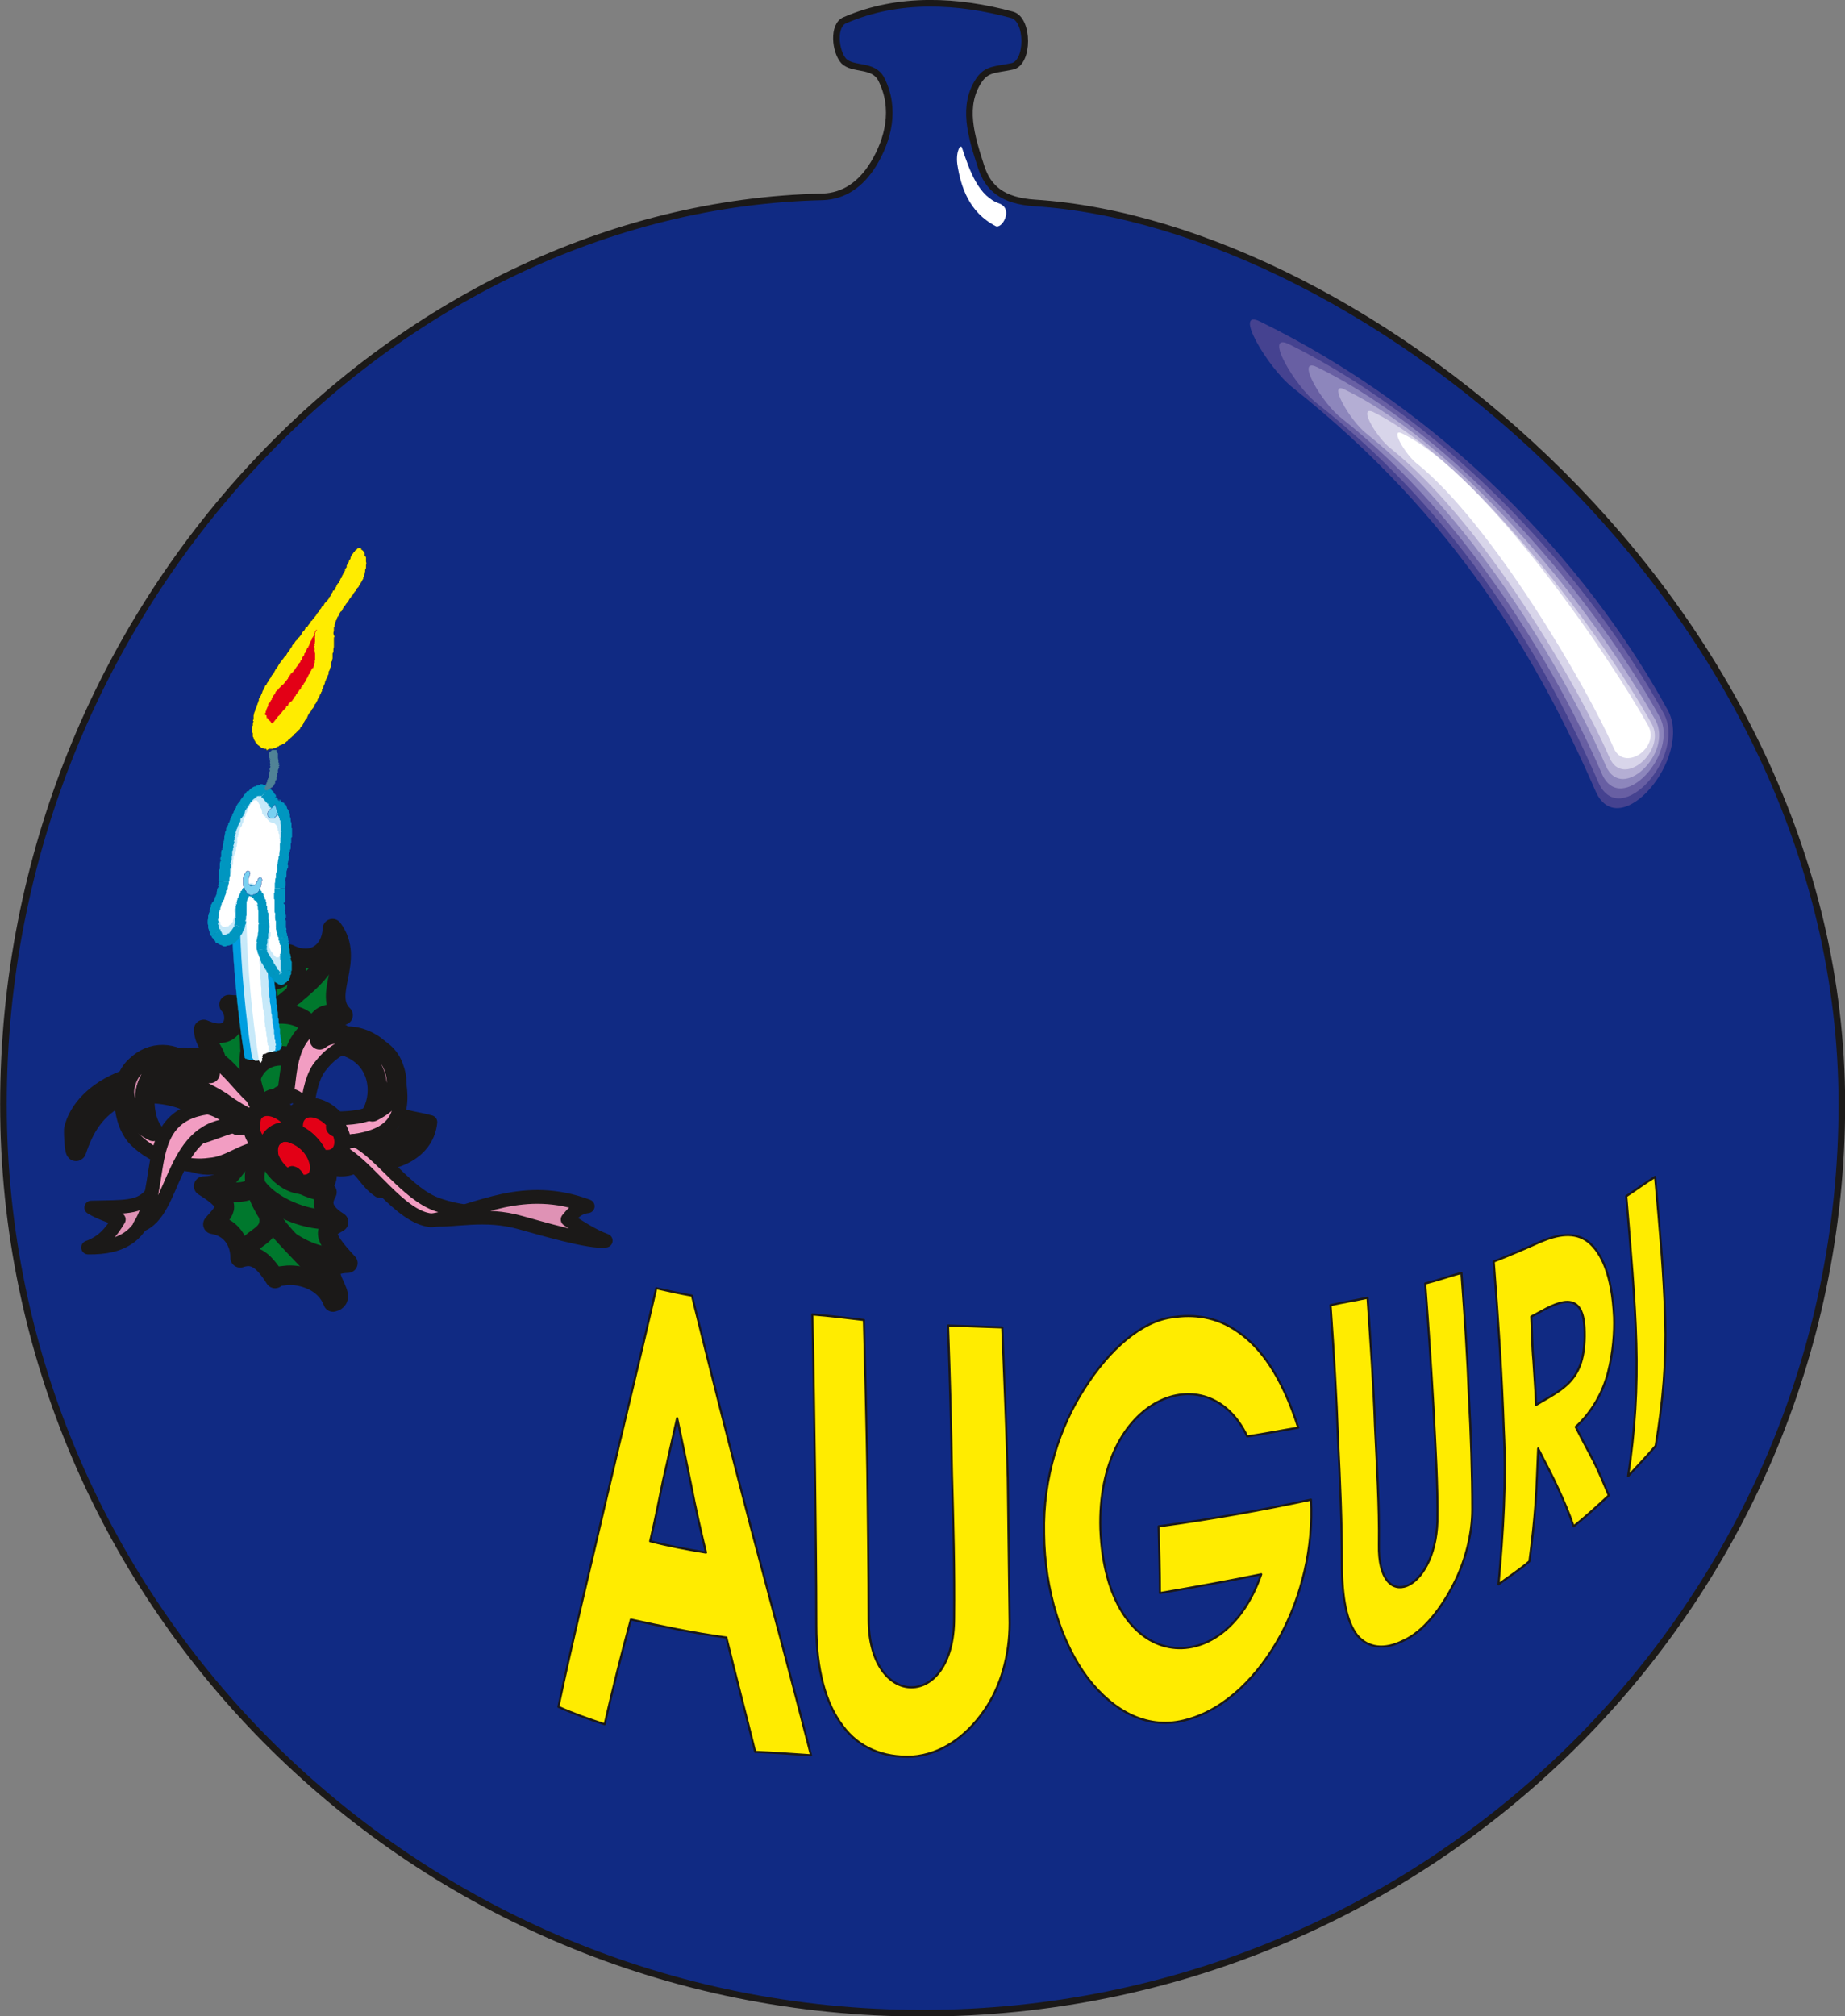 <svg xmlns="http://www.w3.org/2000/svg" version="1.2" width="69.75mm" height="288" viewBox="0 0 6975 7620" preserveAspectRatio="xMidYMid" fill-rule="evenodd" stroke-width="28.222" stroke-linejoin="round" xml:space="preserve"><rect x="0" y="0" width="6975" height="7620" fill="#808080" stroke="none"/><defs class="ClipPathGroup"><clipPath id="a" clipPathUnits="userSpaceOnUse"><path d="M0 0h6975v7620H0z"/></clipPath></defs><g class="SlideGroup"><g class="Slide" clip-path="url(#a)"><g class="Page"><g class="com.sun.star.drawing.ClosedBezierShape"><path class="BoundingBox" fill="none" d="M0-1h6977v7624H0z"/><path fill="#102A83" d="M3912 767c-122-8-177-56-203-137-38-117-73-231-7-328 30-43 63-38 124-51 64-12 64-178 0-195-203-55-428-68-631 20-48 18-38 119-5 155 36 35 112 10 142 69 56 111 26 228-30 320-48 78-112 121-191 124C1491 780 13 2282 13 4174c0 1896 1557 3435 3474 3435 1916 0 3476-1539 3476-3435 0-1892-1811-3328-3051-3407Z"/><path fill="none" stroke="#1B1918" stroke-width="25" stroke-linejoin="miter" d="M3912 767c-122-8-177-56-203-137-38-117-73-231-7-328 30-43 63-38 124-51 64-12 64-178 0-195-203-55-428-68-631 20-48 18-38 119-5 155 36 35 112 10 142 69 56 111 26 228-30 320-48 78-112 121-191 124C1491 780 13 2282 13 4174c0 1896 1557 3435 3474 3435 1916 0 3476-1539 3476-3435 0-1892-1811-3328-3051-3407Z"/></g><g class="com.sun.star.drawing.ClosedBezierShape"><path class="BoundingBox" fill="none" d="M2107 4444h4195v2201H2107z"/><path fill="#FFEC00" d="M2481 4869c44 10 89 20 135 28 76 308 150 598 226 888 76 284 152 567 224 849-72-5-143-10-211-13-36-145-74-289-109-432-125-17-247-43-361-68-36 132-69 264-99 396-61-20-120-41-175-66 55-259 119-519 180-781 61-261 127-528 190-801Zm0 0Zm79 491c-18 77-35 158-53 234-15 74-31 155-49 231 69 18 140 31 211 43-20-83-40-170-56-254-17-83-35-170-53-254Zm0 0Zm526 784c0-192-3-390-5-583-3-190-5-386-10-593 63 5 129 13 195 21 5 199 10 387 13 572 2 185 5 376 5 560 0 340 323 345 323-5 2-179-3-364-8-545-3-180-8-366-15-561 71 2 137 5 205 7 8 199 16 387 21 569 2 181 5 369 7 548 0 121-33 243-99 335-66 94-160 162-269 170-109 5-203-33-264-117-64-84-99-211-99-378Zm0 0Zm1352-1166c69-10 158-5 244 57 81 56 163 163 226 361-61 10-127 23-193 33-147-312-570-152-555 350 21 550 466 583 608 171-122 25-249 48-383 71 0-84-3-165-5-252 208-28 399-63 576-101 10 180-35 363-114 511-84 155-208 280-353 320-147 43-279-30-377-157-99-132-163-331-165-545-5-216 61-406 152-548 94-148 217-258 339-271Zm0 0Zm635 931c0-152-7-315-15-475-5-152-15-317-28-501 48-11 94-18 140-28 12 179 23 333 28 481 7 150 17 307 15 452-5 265 213 180 221-89 2-140-8-290-15-434-8-140-18-290-31-464 48-12 92-28 137-40 13 175 23 323 28 463 8 145 13 295 13 432 0 89-25 193-71 282-48 94-115 179-188 212-74 38-135 28-175-18-41-51-59-143-59-273Zm0 0Zm749-1215c66-28 130-41 183 0 49 41 89 122 97 284 2 55-3 131-23 210-20 76-61 149-122 205 23 46 48 92 69 132 20 41 38 84 56 127-44 41-89 82-133 117-17-50-38-99-58-142-23-51-51-102-76-152-3 68-5 139-10 208s-13 142-23 218c-36 31-79 59-117 87 18-198 30-391 20-584-7-204-20-402-38-636 59-23 120-49 175-74Zm0 0Zm-33 282c3 57 3 113 8 166 3 53 8 109 10 168 107-64 193-94 183-295-10-164-135-72-201-39Zm0 0Zm359-455c38-25 73-51 109-73 18 200 33 363 38 535 5 161-8 316-36 482-33 38-68 76-104 114 26-170 36-335 31-501-5-178-21-349-38-557Z"/><path fill="none" stroke="#1B1918" stroke-width="8" d="M2481 4869c44 10 89 20 135 28 76 308 150 598 226 888 76 284 152 567 224 849-72-5-143-10-211-13-36-145-74-289-109-432-125-17-247-43-361-68-36 132-69 264-99 396-61-20-120-41-175-66 55-259 119-519 180-781 61-261 127-528 190-801Z"/><path fill="none" stroke="#1B1918" stroke-width="8" d="M2560 5360c-18 77-35 158-53 234-15 74-31 155-49 231 69 18 140 31 211 43-20-83-40-170-56-254-17-83-35-170-53-254Zm526 784c0-192-3-390-5-583-3-190-5-386-10-593 63 5 129 13 195 21 5 199 10 387 13 572 2 185 5 376 5 560 0 340 323 345 323-5 2-179-3-364-8-545-3-180-8-366-15-561 71 2 137 5 205 7 8 199 16 387 21 569 2 181 5 369 7 548 0 121-33 243-99 335-66 94-160 162-269 170-109 5-203-33-264-117-64-84-99-211-99-378Zm1352-1166c69-10 158-5 244 57 81 56 163 163 226 361-61 10-127 23-193 33-147-312-570-152-555 350 21 550 466 583 608 171-122 25-249 48-383 71 0-84-3-165-5-252 208-28 399-63 576-101 10 180-35 363-114 511-84 155-208 280-353 320-147 43-279-30-377-157-99-132-163-331-165-545-5-216 61-406 152-548 94-148 217-258 339-271Zm635 931c0-152-7-315-15-475-5-152-15-317-28-501 48-11 94-18 140-28 12 179 23 333 28 481 7 150 17 307 15 452-5 265 213 180 221-89 2-140-8-290-15-434-8-140-18-290-31-464 48-12 92-28 137-40 13 175 23 323 28 463 8 145 13 295 13 432 0 89-25 193-71 282-48 94-115 179-188 212-74 38-135 28-175-18-41-51-59-143-59-273Zm749-1215c66-28 130-41 183 0 49 41 89 122 97 284 2 55-3 131-23 210-20 76-61 149-122 205 23 46 48 92 69 132 20 41 38 84 56 127-44 41-89 82-133 117-17-50-38-99-58-142-23-51-51-102-76-152-3 68-5 139-10 208s-13 142-23 218c-36 31-79 59-117 87 18-198 30-391 20-584-7-204-20-402-38-636 59-23 120-49 175-74Z"/><path fill="none" stroke="#1B1918" stroke-width="8" d="M5789 4976c3 57 3 113 8 166 3 53 8 109 10 168 107-64 193-94 183-295-10-164-135-72-201-39Zm359-455c38-25 73-51 109-73 18 200 33 363 38 535 5 161-8 316-36 482-33 38-68 76-104 114 26-170 36-335 31-501-5-178-21-349-38-557Z"/></g><g class="com.sun.star.drawing.ClosedBezierShape"><path class="BoundingBox" fill="none" d="M4613 1122h1728v1970H4613z"/><path fill="#102A83" d="M4658 1130c767 376 1314 911 1659 1539 109 198-206 579-302 350-236-549-531-1065-1223-1614-104-82-253-332-134-275Z"/></g><g class="com.sun.star.drawing.ClosedBezierShape"><path class="BoundingBox" fill="none" d="M4725 1208h1601v1848H4725z"/><path fill="#454290" d="M4765 1216c691 338 1228 900 1540 1468 97 177-185 513-274 304-216-493-525-1032-1144-1523-94-74-230-304-122-249Z"/></g><g class="com.sun.star.drawing.ClosedBezierShape"><path class="BoundingBox" fill="none" d="M4835 1294h1474v1725H4835z"/><path fill="#685FA3" d="M4871 1300c618 305 1142 893 1419 1397 86 160-165 444-247 261-190-440-509-996-1065-1434-84-66-202-269-107-224Z"/></g><g class="com.sun.star.drawing.ClosedBezierShape"><path class="BoundingBox" fill="none" d="M4947 1381h1344v1600H4947z"/><path fill="#8D86BC" d="M4978 1387c541 265 1052 880 1296 1322 76 140-147 379-218 216-166-383-497-958-984-1344-74-56-177-233-94-194Z"/></g><g class="com.sun.star.drawing.ClosedBezierShape"><path class="BoundingBox" fill="none" d="M5059 1467h1215v1479H5059z"/><path fill="#B4AED4" d="M5085 1473c465 227 963 870 1174 1250 66 122-127 312-188 172-144-331-486-923-905-1256-63-49-151-203-81-166Z"/></g><g class="com.sun.star.drawing.ClosedBezierShape"><path class="BoundingBox" fill="none" d="M5168 1553h1090v1356H5168z"/><path fill="#D8D5EA" d="M5191 1557c390 194 878 863 1054 1180 55 102-110 244-160 127-121-277-476-887-825-1167-54-40-129-166-69-140Z"/></g><g class="com.sun.star.drawing.ClosedBezierShape"><path class="BoundingBox" fill="none" d="M5283 1635h959v1232h-959z"/><path fill="#FFF" d="M5300 1638c314 152 790 849 932 1107 43 81-92 175-132 81-97-224-461-849-746-1076-41-33-101-134-54-112Z"/></g><g class="com.sun.star.drawing.ClosedBezierShape"><path class="BoundingBox" fill="none" d="M3617 554h189v303h-189z"/><path fill="#FFF" d="M3637 559c30 90 63 184 143 211 51 22 8 95-15 85-103-53-133-151-146-235-6-49 13-78 18-61Z"/></g><g class="com.sun.star.drawing.ClosedBezierShape"><path class="BoundingBox" fill="none" d="M1041 3665h101v83h-101z"/><path fill="#0097C0" d="M1041 3705c2 4 2 4 2 6 3 0 3 3 5 3 0 2 0 5 3 5 0 5 2 7 5 10 2 3 5 3 10 5h2l3 3h5v2c5 3 10 5 16 8h3c2-3 7-5 13-8 0 0 0-2 2-2-2 2-5 5-8 5 3-3 8-8 13-10v2c3-2 5-2 5-5 3-3 5-5 5-10-2 5-5 7-7 10 2-3 5-3 7-5 3-3 5-8 5-10 3 0 3-3 3-3 2-6 2-11 5-13-3 2-3 5-5 7l-3 4c3-4 5-6 8-9 0-5 3-10 3-15v-5c0 2-3 5-6 7 3-5 3-7 6-12-16 0-31-3-46-5v-5c-3 5-3 10-6 15v5c3-3 3-5 6-10 0 0 0-3 2-3-2 3-5 5-8 10 0 3-3 10-3 16 0-3 3-8 3-11 0 0-3 3-3 5 3-2 3-5 6-5 0-2 3-5 3-5-6 3-9 10-14 16 3-3 5-3 5-6 3 0 3-2 3-5-3 3-5 8-8 11 5-6 11-11 16-13-5 2-8 2-13 7h-3c3 0 5-2 8-5h-3c3 3 6 5 9 5h-6c0-2-3-5-3-5h-2 5v5c0-5-3-5-3-7 0-3-2-3-2-3 0-2-3-5-3-7-15 10-28 20-40 30Z"/></g><g class="com.sun.star.drawing.ClosedBezierShape"><path class="BoundingBox" fill="none" d="M698 4195h956v334H698z"/><path fill="#1B1918" d="M724 4402c86 33 160-15 180 10 100 25 181 63 283 89 46-5 71-36 56-89 35 15 89 8 94-5 35 18 48 61 97 94 26 2 59-3 79-13-20-20-64-66-81-86 155-23 190-108 195-161-28-8-61-13-89-20 5 83-48 88-186 91-150-3-290 2-441-3-63 33-124 62-187 93Z"/><path fill="none" stroke="#1B1918" stroke-width="52" stroke-linecap="round" d="M724 4402c86 33 160-15 180 10 100 25 181 63 283 89 46-5 71-36 56-89 35 15 89 8 94-5 35 18 48 61 97 94 26 2 59-3 79-13-20-20-64-66-81-86 155-23 190-108 195-161-28-8-61-13-89-20 5 83-48 88-186 91-150-3-290 2-441-3-63 33-124 62-187 93Z"/></g><g class="com.sun.star.drawing.ClosedBezierShape"><path class="BoundingBox" fill="none" d="M733 3473h620v1486H733z"/><path fill="#00782D" d="M986 4339c11 10 21 15 31 22 20 77 84 110 119 112 44 23 70 26 100 33-15 28-30 67 44 113-49 28-72 41 35 155-151 5 18 129-56 147-30-81-120-104-171-101-15 2-43 2-48 12-49-78-84-94-132-78 0-66-39-117-103-127 48-56 79-73-35-144 124-2 106-109 216-144Zm0 0Zm-168-328c-5-43-46-66-48-120 124 54 132-59 96-94 87 10 110-31 115-125 26 51 117 48 112-66 84 43 159-3 164-96 89 119-41 248 40 327-73-15-91 10-106 44-85 51-93 148-106 257-17-3-27 2-35 13-20 0-38 5-46 30-73-35-123-127-186-170Z"/><path fill="none" stroke="#1B1918" stroke-width="74" stroke-linecap="round" d="M986 4339c11 10 21 15 31 22 20 77 84 110 119 112 44 23 70 26 100 33-15 28-30 67 44 113-49 28-72 41 35 155-151 5 18 129-56 147-30-81-120-104-171-101-15 2-43 2-48 12-49-78-84-94-132-78 0-66-39-117-103-127 48-56 79-73-35-144 124-2 106-109 216-144Zm-168-328c-5-43-46-66-48-120 124 54 132-59 96-94 87 10 110-31 115-125 26 51 117 48 112-66 84 43 159-3 164-96 89 119-41 248 40 327-73-15-91 10-106 44-85 51-93 148-106 257-17-3-27 2-35 13-20 0-38 5-46 30-73-35-123-127-186-170Z"/></g><g class="com.sun.star.drawing.ClosedBezierShape"><path class="BoundingBox" fill="none" d="M307 4490h2011v253H307z"/><path fill="#DF92B5" d="M1642 4609c78-15 163-50 260-71 96-20 200-24 320 21-41 5-59 30-76 50 45 29 91 60 144 80-56 10-259-51-322-68-135-39-255-5-326-12Zm0 0Zm-1073-93c-43 50-99 45-224 48 33 20 66 30 104 45-28 47-58 85-116 106 129 2 215-44 236-199Z"/><path fill="none" stroke="#1B1918" stroke-width="52" stroke-linecap="round" d="M1642 4609c78-15 163-50 260-71 96-20 200-24 320 21-41 5-59 30-76 50 45 29 91 60 144 80-56 10-259-51-322-68-135-39-255-5-326-12Zm-1073-93c-43 50-99 45-224 48 33 20 66 30 104 45-28 47-58 85-116 106 129 2 215-44 236-199Z"/></g><g class="com.sun.star.drawing.ClosedBezierShape"><path class="BoundingBox" fill="none" d="M907 4144h432v371H907z"/><path fill="#E30016" d="M1079 4278c51 0 105 46 123 99 20 54-3 100-54 100-52 0-110-46-130-100-18-53 12-99 61-99Zm0 0Zm95-92c50 0 104 45 122 100 20 61-21 116-92 91-10-30-41-71-92-91-16-55 13-100 62-100Zm0 0Zm-164-5c38 0 79 27 99 58-2 10-2 31 3 47-28-13-56-8-69 5-20 10-33 38-28 71-18-13-53-36-68-84-12-54 15-97 63-97Z"/><path fill="none" stroke="#1B1918" stroke-width="74" stroke-linecap="round" d="M1079 4278c51 0 105 46 123 99 20 54-3 100-54 100-52 0-110-46-130-100-18-53 12-99 61-99Z"/><path fill="none" stroke="#1B1918" stroke-width="74" stroke-linecap="round" d="M1174 4186c50 0 104 45 122 100 20 61-21 116-92 91-10-30-41-71-92-91-16-55 13-100 62-100Z"/><path fill="none" stroke="#1B1918" stroke-width="74" stroke-linecap="round" d="M1010 4181c38 0 79 27 99 58-2 10-2 31 3 47-28-13-56-8-69 5-20 10-33 38-28 71-18-13-53-36-68-84-12-54 15-97 63-97Z"/></g><g class="com.sun.star.drawing.ClosedBezierShape"><path class="BoundingBox" fill="none" d="M1080 4234h213v239h-213z"/><path fill="#1B1918" d="M1255 4254c3-1 10 3 15 8 3 7 3 12-2 15-5 0-10-3-15-10-3-5-3-13 2-13Zm0 0Zm-156 175c3-5 10-3 18 2 8 6 15 16 13 18-5 5-13 3-21-2-7-5-11-16-10-18Z"/><path fill="none" stroke="#1B1918" stroke-width="38" stroke-linecap="round" d="M1255 4254c3-1 10 3 15 8 3 7 3 12-2 15-5 0-10-3-15-10-3-5-3-13 2-13Zm-156 175c3-5 10-3 18 2 8 6 15 16 13 18-5 5-13 3-21-2-7-5-11-16-10-18Z"/></g><g class="com.sun.star.drawing.ClosedBezierShape"><path class="BoundingBox" fill="none" d="M431 3841h1111v591H431z"/><path fill="#F29DC2" d="M1085 4138c13-95 13-222 124-270 41-7 69 15 84 38 99-10 196 64 214 170 28 151-21 225-206 240-3-41-26-71-43-89 45 0 104-2 142-20 107-54 102-105 96-151-12-51-48-84-78-99-92-41-170 25-203 68-33 36-46 102-54 164-15-23-40-51-76-51Zm0 0Zm-79 43c-105-40-168-242-316-186-76-41-167-18-213 66-30 56-27 174 28 240 86 91 216 112 287 101 74-5 124-58 193-63-15-18-41-46-41-89-94-5-162 63-269 56-114-13-211-102-206-187 10-61 38-99 84-109 117-20 267 171 394 220 13-36 38-46 59-49Z"/><path fill="none" stroke="#1B1918" stroke-width="52" stroke-linecap="round" d="M1085 4138c13-95 13-222 124-270 41-7 69 15 84 38 99-10 196 64 214 170 28 151-21 225-206 240-3-41-26-71-43-89 45 0 104-2 142-20 107-54 102-105 96-151-12-51-48-84-78-99-92-41-170 25-203 68-33 36-46 102-54 164-15-23-40-51-76-51Zm-79 43c-105-40-168-242-316-186-76-41-167-18-213 66-30 56-27 174 28 240 86 91 216 112 287 101 74-5 124-58 193-63-15-18-41-46-41-89-94-5-162 63-269 56-114-13-211-102-206-187 10-61 38-99 84-109 117-20 267 171 394 220 13-36 38-46 59-49Z"/></g><g class="com.sun.star.drawing.ClosedBezierShape"><path class="BoundingBox" fill="none" d="M433 3907h1105v407H433z"/><path fill="#CD87A7" d="M1306 3954c132 46 138 179 102 248 81-41 109-92 81-166-23-74-109-111-183-82Zm0 0Zm-666 75c-112 12-109 186-61 247-58-28-129-108-104-181 12-51 61-121 165-66Z"/><path fill="none" stroke="#1B1918" stroke-width="74" stroke-linecap="round" d="M1306 3954c132 46 138 179 102 248 81-41 109-92 81-166-23-74-109-111-183-82Zm-666 75c-112 12-109 186-61 247-58-28-129-108-104-181 12-51 61-121 165-66Z"/></g><g class="com.sun.star.drawing.ClosedBezierShape"><path class="BoundingBox" fill="none" d="M242 4044h746v346H242z"/><path fill="#DF92B5" d="M901 4254c-8-16-74-62-114-70-12 3-22 5-32 8-51-44-137-61-206-59 3-23 11-40 18-51 94-6 196 33 273 84 38 28 79 52 109 65-2 5-2 12-2 20-18-2-33 0-46 3Zm0 0Zm-443-113c-98 46-141 125-169 209-7 13-11-61-10-81 15-70 81-146 192-187-8 26-10 41-13 59Z"/><path fill="none" stroke="#1B1918" stroke-width="74" stroke-linecap="round" d="M901 4254c-8-16-74-62-114-70-12 3-22 5-32 8-51-44-137-61-206-59 3-23 11-40 18-51 94-6 196 33 273 84 38 28 79 52 109 65-2 5-2 12-2 20-18-2-33 0-46 3Zm-443-113c-98 46-141 125-169 209-7 13-11-61-10-81 15-70 81-146 192-187-8 26-10 41-13 59Z"/></g><g class="com.sun.star.drawing.ClosedBezierShape"><path class="BoundingBox" fill="none" d="M501 4160h1289v499H501z"/><path fill="#F29DC2" d="M1301 4316c15 0 35-5 45-5 94 48 193 203 308 242 43 15 73 21 109 26-36 7-102 33-135 33-117-13-231-199-337-258 5-13 10-18 10-38Zm0 0Zm-403-64c-127-3-185 77-228 168-43 89-69 187-142 212 99-153 2-411 256-446 38 5 107 50 114 66Z"/><path fill="none" stroke="#1B1918" stroke-width="52" stroke-linecap="round" d="M1301 4316c15 0 35-5 45-5 94 48 193 203 308 242 43 15 73 21 109 26-36 7-102 33-135 33-117-13-231-199-337-258 5-13 10-18 10-38Zm-403-64c-127-3-185 77-228 168-43 89-69 187-142 212 99-153 2-411 256-446 38 5 107 50 114 66Z"/></g><g fill="none" class="com.sun.star.drawing.OpenBezierShape"><path class="BoundingBox" d="M656 3532h673v1411H656z"/><path stroke="#1B1918" stroke-width="74" stroke-linecap="round" d="M1006 4357c-64 51-64 147 48 288 66 81 176 170 209 259"/><path stroke="#1B1918" stroke-width="74" stroke-linecap="round" d="M1105 4698c64 41 120 54 166 54m-46-143c-100-5-214-62-257-128-23 23-66 33-146 18m192 88c22 81-56 86-77 129m8-628c15-74 79-110 147-94m-198-179c31 18 51 66 51 146m224-80c-12-43-102-61-158-41 5-48 8-91-18-122m112-81c30 41 20 97 10 122"/><path stroke="#1B1918" stroke-width="74" stroke-linecap="round" d="M973 4161c-138-351 224-359 288-592m30 338c-30 0-58 3-83 23m-515 66c43 18 48 54 101 61"/></g><g class="com.sun.star.drawing.ClosedBezierShape"><path class="BoundingBox" fill="none" d="M875 3326h191v681H875z"/><path fill="#009EE0" d="M876 3492c7 167 22 336 49 504v2c2 0 2 0 2 3h5c0 2 3 2 3 2h5c0 3 0 3 3 3h17s3 0 3-3h5c-3 0-3 0-3-2h5c0-3 3-3 3-3s0-2 3-2c-3 0-3-3-3-3v-3h3l2-2v-3h5c0-2 0-2-2-2h2v-3h5v-2h8v-3h31s3 0 3-2h15c3 0 3 0 5-3h5c0-2 0-2 3-2 0-3 2-3 2-3s0-2 3-2v-6s0-2 2-2c0 0 0-3-2-3v-2c2 0 2 0 2-3v-2c-2-3-2-5-2-5v-11c0-2-3-7-3-10 0-5 0-10-2-12v-18c-3-5-3-10-3-18-2-5-2-10-2-18-3-7-3-12-3-20s-2-15-2-20c0-8 0-13-3-18 0-8 0-15-2-23v-23c-3-7-3-18-5-25 0-8 0-15-3-21v-25c0-8 0-19-3-26v-46c0-8-2-15-2-23v-150c0-35 2-71 2-106-51 0-100 2-151 2-3 53-5 109-5 163Z"/></g><g fill="none" class="com.sun.star.drawing.ClosedBezierShape"><path class="BoundingBox" d="M875 3326h192v682H875z"/><path stroke="#0096C0" stroke-width="1" stroke-linejoin="miter" d="M876 3492c7 167 22 336 49 504v2c2 0 2 0 2 3h5c0 2 3 2 3 2h5c0 3 0 3 3 3h17s3 0 3-3h5c-3 0-3 0-3-2h5c0-3 3-3 3-3s0-2 3-2c-3 0-3-3-3-3v-3h3l2-2v-3h5c0-2 0-2-2-2h2v-3h5v-2h8v-3h31s3 0 3-2h15c3 0 3 0 5-3h5c0-2 0-2 3-2 0-3 2-3 2-3s0-2 3-2v-6s0-2 2-2c0 0 0-3-2-3v-2c2 0 2 0 2-3v-2c-2-3-2-5-2-5v-11c0-2-3-7-3-10 0-5 0-10-2-12v-18c-3-5-3-10-3-18-2-5-2-10-2-18-3-7-3-12-3-20s-2-15-2-20c0-8 0-13-3-18 0-8 0-15-2-23v-23c-3-7-3-18-5-25 0-8 0-15-3-21v-25c0-8 0-19-3-26v-46c0-8-2-15-2-23v-150c0-35 2-71 2-106-51 0-100 2-151 2-3 53-5 109-5 163Z"/></g><g class="com.sun.star.drawing.ClosedBezierShape"><path class="BoundingBox" fill="none" d="M907 3330h137v680H907z"/><path fill="#C7E9F9" d="M907 3495c5 167 20 336 46 504 0 0 3 0 3 2l2 3 3 2c2 0 2 3 2 3h13v-3h5v-5h3c0-2 0-2 2-2l-2-3c2 0 2-3 2-3v-2h3v-5h2v-3l3-2h5l-3-3h22l2-2h13v-3h3v-2h5v-8h2v-5c-2 0-2-3-2-3v-2s2 0 2-3v-5c-2 0-2-2-2-5v-8c-3-2-3-7-3-10 0-5 0-10-2-15v-15c-3-5-3-13-3-18-3-5-3-10-3-18-2-7-2-12-2-20-3-5-3-13-3-20 0-5-2-13-2-18-3-8-3-15-3-23-2-8-2-15-2-23 0-7-3-15-3-23v-23c-2-10-2-17-2-25 0-10 0-19-3-26v-46c0-8-3-15-3-23v-152c0-36 3-71 3-104-34 0-67 0-101 2-2 53-2 107-2 163Z"/></g><g class="com.sun.star.drawing.ClosedBezierShape"><path class="BoundingBox" fill="none" d="M932 3332h86v685h-86z"/><path fill="#FFF" d="M932 3499c5 168 20 336 46 504v5l3 3v2h2v3h5v-5h3v-13h2v-3c-2 0-2-2-2-2v-3h2v-5h4-4 4v-2h8c0-3 2-3 2-3h3l2-2 3-3s-3 0-3-2h3v-16s0-2 2-2h-2c0-3 0-3-3-5v-5c0-3 0-5-2-8v-13c0-2-3-7-3-12s0-11-2-16c0-5 0-12-3-17 0-5 0-13-2-18v-21c-3-7-3-12-3-20-4-7-4-13-4-20 0-5-2-13-2-20 0-8-3-16-3-23v-23c-2-8-2-18-2-26 0-7-3-15-3-25v-21c0-8-2-18-2-26v-68c0-5-3-13-3-18v-109c3-38 3-74 5-109-17 2-34 5-46 5-3 53-5 106-5 162Z"/></g><g class="com.sun.star.drawing.ClosedBezierShape"><path class="BoundingBox" fill="none" d="M803 2987h284v716H803z"/><path fill="#C7E9F9" d="M1086 3141v3c-2 3-2 5-2 8v12c0 4 0 4-3 6v21c0 2-2 5-2 7v16c0 2-3 5-3 7 0 5-2 8-2 10v8c-3 3-3 5-3 8v7c0 5-2 8-2 10v16c-3 2-3 5-3 7 0 3 0 5-2 8v23c-3 2-3 5-3 7v10c0 3-2 6-2 8v56c0 3-3 5-3 5v13c0 2 3 5 3 5v23c0 2 0 5 2 7v49c0 2 3 5 3 7v10c0 3 2 6 2 9v10s0 3 3 3v2c0 3 0 3 2 3v23c3 0 3 2 3 2v15c0 3 2 3 2 5 3 0 3 3 3 6v7c0 3 0 5 2 8v15c0 3 0 5 3 5v48c-3 0-3 0-3 3h-2v10h-3l-2 3v2h-3s0 3-2 3c-3 0-3 2-3 2h-5c-2 0-2-2-2-2h-3l-3-3h-2v-2c-3 0-3 0-3-3 0-2-2-2-2-5 0 0-3 0-3-3l-2-2c0-3-3-3-3-3-2-2-2-2-2-5-3-2-3-2-3-5 0 0-2 0-2-2 0 0 0-3-3-3 0-2 0-2-3-2v-5c-2 0-2 0-5-3v-3l-2-2v-5c-4 0-4-3-4-3-2 0-2 0-2-2 0-3-3-3-3-5l-2-3v-2l-3-3v-5c-2 0-2-3-2-3v-2c-3 0-3 0-3-3v-2h-2v-3s0-2-3-2v-5l-3-3v-8h-2v-20l2-2v-13c0-3 3-5 3-5v-8l3-2v-5c0-3-3-5-3-5l3-3v-14h2v-17c0-3 0-3 3-6-3 0-3 0-3-2v-31c0-2 0-2-2-2v-26c-3 0-3-2-3-2v-10l-3-3v-12h-2v-3l-3-3s0-2-2-2v-5h-3c0-3-2-3-2-3l-3-2-2-3-3-2s-2 0-5-3v-2h-2c-3-3-3-5-6-5-2 0-2 0-5-3h-17c0 3 0 3-3 3v5h-2c-3 2-3 5-3 5 0 2-3 2-3 5 0 0-2 2-2 5 0 0 0 2-3 2v5c0 3 0 6-2 8v5l-3 3v23l-5 5v35h-2v26c-3 2-3 5-3 5v2l-2 3-3 2v3l-3 2c-2 3-2 3-2 6l-3 3v5c-2 0-2 3-2 3-3 0-3 2-3 2l-2 3-3 2c-2 3-2 3-5 3 0 0 0 2-2 2l-4 3-2 2s-3 0-3 3h-25c-3-3-3-3-5-3l-3-2c-3 0-3-3-5-3 0-2 0-2-3-5l-2-2-5-5v-8c-3-3-3-3-5-6 0-3 0-5-3-8 0 0 0-2-2-2v-13c-3-2-3-2-5-5v-18l5-5v-8c0-2 0-2 2-5v-12c3 0 3-3 3-3 0-2 2-5 2-7 0-3 3-6 3-6 0-2 0-5 2-7v-5c3-3 3-3 3-5 2-3 2-5 5-8 0 0 0-2 2-2 0-3 0-6 3-8v-5c3-3 3-5 3-8v-7c2 0 2-5 2-8l3-3c0-2 2-5 2-7v-13c0-2 3-5 3-10v-15c0-5 2-8 2-10v-28s0-3 3-3v-18s2-2 2-5v-23c3-2 3-2 3-5v-7c0-3 2-3 2-5 3 0 3-3 3-6v-12c0-3 2-3 2-5v-8c0-2 3-5 3-5 0-3 0-5 3-8v-13s2-3 2-5v-11c4 0 4-2 4-2 2-3 2-3 2-5 0 0 0-3 3-5v-3c0-2 2-5 2-5v-5c3 0 3-2 3-5l2-3v-5c3-2 3-5 3-5 2 0 2-2 2-2v-5c3 0 3-3 3-5 2 0 2-3 2-3s0-3 3-3c0-2 0-2 3-5v-2s0-3 2-3c0-2 0-2 3-2v-5l2-3v-5h3l2-2v-3c3-3 3-5 3-5 0-3 2-3 2-3s0-2 3-2v-3l2-2s0-3 3-3v-2c0-3 0-3 3-3 0-2 0-2 2-5l3-2s0-3 2-6h3c0-2 0-2 2-2 0 0 0-3 3-3l2-2s3 0 3-3c0 0 2-2 2-5h3c2-2 2-2 5-2 0 0 0-3 3-5h7c0-3 0-3 3-3h2c0-2 3-2 3-2h12v2c3 0 3 0 6 3h7v7h5v3l3 2c0 3 2 3 2 3 4 0 4 2 4 2h2v3c3 0 3 0 5 2 0 3 3 3 3 3v5l3 3h2v5s3 0 3 2h2-2 2c0 3 3 3 3 3 0 2 0 2 2 2v3h3s0 2 2 2h3v3h2v2l3 3h3v3c2 0 2 0 2 2h3v3c0 2 2 2 2 2 0 3 0 3 3 3v5s0 2 2 5c0 2 3 5 3 5s0 2 2 2c0 3 0 3 3 6h-3c3 2 3 5 3 5v5c2 2 2 2 2 5v10l3 3v22c0 3 2 3 2 5Z"/></g><g class="com.sun.star.drawing.ClosedBezierShape"><path class="BoundingBox" fill="none" d="M1039 3138h66v221h-66z"/><path fill="#0096C0" d="M1078 3358v-8c2 0 2-2 2-2v-15c0-3-2-6-2-6 0-2 2-5 2-7 0-3 3-5 3-10v-13c0-3 0-5 2-8 0-2 0-5 4-10v-7c0-3 0-3-4-6 4-2 4-7 4-10 2-2 2-7 2-11 3-2 3-5 3-7-3-3-3-6-3-6 0-2 3-5 3-10 2-2 2-7 2-10 3-2 3-5 3-7v-16c2-2 2-5 2-7v-13c0-3 0-3 3-5v-25c-13 0-26 2-39 2 0 3 0 3-3 3v20c-2 2-2 2-2 5v13c0 2 0 5-3 7v31c0 2-3 5-3 7-3 3-3 5-3 11v16c0 2-2 5-2 7 0 5-3 8-3 11v7c0 3 0 3 3 5-3 3-3 5-3 10-2 3-2 6-5 8v8c0 2 3 5 3 7 0 0-3 3-3 5 0 3-2 5-2 11v25h39Z"/></g><g class="com.sun.star.drawing.ClosedBezierShape"><path class="BoundingBox" fill="none" d="M1036 3358h53v195h-53z"/><path fill="#0096C0" d="M1088 3539c-2 0-2-3-5-5h3s0-3-3-3h3c0-2-3-5-3-7 0-3 0-5-2-8 2 0 2 0 2-3 0-2 0-5-2-7v-26c-3-5-3-5-3-7 0-3 0-3 3-5v-8c0-2-3-6-3-11 0-3 0-5-2-8 2 0 2-2 2-2v-10c0-3 0-5-2-11 0 0-4-2-4-5l4-2c2-3 2-5 2-8v-45h-40c0 2 0 2-2 5v55c2 0 2 3 2 8 0 0 0 3-2 3v10c2 2 2 5 2 7 0 3 3 5 3 8 0 4-3 6-3 6v8c0 2 0 5 3 7v28c2 3 2 5 2 8 0 0 0 2-2 2 2 3 2 6 2 8 0 3 3 5 3 8 0 0-3 0-3 2 3 3 3 5 3 8 0 2 2 5 2 7 0 3 0 3 4 6v-3l36-10Z"/></g><g class="com.sun.star.drawing.ClosedBezierShape"><path class="BoundingBox" fill="none" d="M1048 3537h56v135h-56z"/><path fill="#0096C0" d="M1100 3668v3c3 0 3-3 3-5v-31c-3-3-3-5-3-10-2 0-2-3-2-3h2v-5c-2-2-2-2-2-5v-5c-3-2-3-6-3-9v-5c0-5 0-7-2-10v-18c-3-2-3-2-3-5h3c-3-2-3-5-3-7l-2-3h2v-2c-2-3-2-5-2-10-14 5-27 7-37 10h-2v2c0 3 0 5 2 8v7-5 8c3 3 3 5 3 5h-3v5c3 3 3 8 3 10 2 0 2 3 2 5h-2v3c2 2 2 5 2 9 3 2 3 5 3 5v12c0 3 0 5 2 8v36l3-3v3l36 2Z"/></g><g class="com.sun.star.drawing.ClosedBezierShape"><path class="BoundingBox" fill="none" d="M1024 3660h78v63h-78z"/><path fill="#0096C0" d="M1024 3691c2 3 2 5 2 5 3 0 3 3 3 3 0 2 2 2 2 5 3 3 3 3 5 6 3 2 5 2 8 5h2s0 2 3 2c0 0 2 0 2 3 3 0 8 2 12 2h2c3 0 5-2 10-2 0-3 0-3 3-3-3 0-5 3-8 5 5-5 8-7 13-10l-3 3c3-3 5-3 5-5l6-6c-3 3-6 3-6 6 0 0 3-3 6-3 0-3 2-6 2-8l3-3c0-2 2-8 2-13 0 3-2 5-2 8s-3 3-3 3c3-3 5-6 5-8 3-3 3-8 3-10v-6c0 2-3 6-3 8 0-2 3-8 3-11-10 0-23-2-36-2v-5c-2 2-2 7-6 10v2c4 0 4 4 4 4 0-4 0-6 2-9l3-2c-3 2-5 5-9 7 0 4 0 9-2 11 2-2 2-2 6-5-4 0-4 0-4 3 0-3 4-3 4-3 2-2 2-2 2-6-2 4-6 9-11 11 3 0 3 0 5-2 0 0 0-3 4-3-4 3-6 3-9 5 5-2 8-5 14-7-3 0-9 2-11 5h-3c3 0 5-3 9-3h-4c4 0 4 3 6 3h-2l-4-3h-2 6v3c-4-3-4-5-4-5-2 0-2-4-2-4 0-2-3-2-3-5l-30 24Z"/></g><g class="com.sun.star.drawing.ClosedBezierShape"><path class="BoundingBox" fill="none" d="M973 3586h84v109h-84z"/><path fill="#0096C0" d="M973 3591v2c0 5 2 8 2 13 3 0 3 0 3 2 0-2-3-5-3-7 0 2 3 7 3 10l2 3v3l3 3v2l2 3v5c3 5 3 10 5 12v-5 3c3 2 3 2 3 5 0 0 2 2 2 5 3 0 3 3 5 5-2-2-2-5-2-5v3c0 2 2 5 2 7 3 0 3 3 3 5h3c0 4 2 6 2 6s0 3 3 3c0 2 0 2 2 5v2h4c2 6 5 8 7 13v-2c10-8 21-16 31-23-3-4-5-4-5-6v2c-3-2-3-5-3-7l-2-3s0-2-3-5h-2v-5c-3 0-3-3-3-3-3-2-3-2-3-5v3-5c-2-3-5-8-7-10v-3h-3v-2c-2-3-5-6-5-12 0 3 0 6 3 9-3-3-3-3-3-6l-2-3v-2l-4-3v-2s-2 0-2-3v-2s-3 0-3-3c3 3 3 5 5 8-2-3-2-8-5-10 0-3 0-3-2-3 2 3 2 5 5 5 0-2-3-5-3-7l-35 5Z"/></g><g class="com.sun.star.drawing.ClosedBezierShape"><path class="BoundingBox" fill="none" d="M969 3487h51v111h-51z"/><path fill="#0096C0" d="M980 3489v-2c0 2-3 7-3 10v10l3-3-3 3v13-3 3c-2 5-2 7-2 12v3s0-3 2-3c-2 0-2 3-2 3 0 2-3 8-3 11 0-3 3-3 3-6 0 3-3 3-3 6 0 2 0 5-2 8v7c2 0 2 0 2-2 0 5-2 7-2 10v15c0 5 2 10 5 13-3-3-3-3-3-5 13-3 24-3 37-5 0-3-3-6-3-8 0 2 3 2 3 5v-15c0 2-3 5-3 7 0-2 3-2 3-5 0-2 2-5 2-10v-7c0 2-2 5-2 5s2-3 2-5c0-3 0-6 3-8-3 0-3 2-3 2s0-2 3-2v-14s0 3-3 3c3 0 3-3 3-3 0-5 2-7 2-12v-3c0 3-2 3-2 3s2 0 2-3 0-8 3-10v-10c-3 0-3 2-3 2 0-2 3-5 3-10h-39Z"/></g><g class="com.sun.star.drawing.ClosedBezierShape"><path class="BoundingBox" fill="none" d="M969 3393h51v106h-51z"/><path fill="#0096C0" d="M972 3405c-2 0-2-2-2-2 0 5 2 7 2 10 3 0 3 2 3 2 0-2-3-2-3-5 0 3 3 8 3 10l-3-2v2c3 6 3 8 3 11 0 2 2 2 2 5 0-3-2-3-2-5v2c0 5 2 8 2 10v4-4 17l3 2-3-2v25c3 5 3 8 5 13-2-3-2-5-2-8h39c0-3-3-8-5-10l5 5v-25c0-3-3-6-3-11l-2-2 2 2v-6c0-2 0-5-2-10v-2 2-13c-3 0-3-2-3-2s0 2 3 2v-2c-3-3-3-5-3-8l-5-5 5 5c-2-2-2-7-2-10-3 0-3-2-3-2 0 2 3 5 3 5v-10l-37 12Z"/></g><g class="com.sun.star.drawing.ClosedBezierShape"><path class="BoundingBox" fill="none" d="M902 3342h109v72H902z"/><path fill="#0096C0" d="M936 3400v-2c2-4 2-4 2-6 3 0 3-3 3-3 0-2 2-2 2-2v2c0-2 0-2 3-2-3 0-5 0-8 2 3 0 5-2 10-2-2 0-2 0-2 2-3-2-3-2-5-2 2 0 2 0 5 2h7-2c2 3 5 5 5 5 2 0 2 4 5 4h-3s0 2 3 2c0 3 2 3 5 5h5-2v-2 2c2 3 2 6 5 8v-5c0 3 2 3 2 5 0-2-2-2-2-5 11-3 23-8 36-14-2-2-5-5-7-5h2c0-2-2-5-2-7v5-3c-3-2-3-5-6-10 0 0-2-3-5-5 0 0-2 0-2-3-3-2-5-5-9-5l-2-3h2c-2-3-5-3-5-5-2 0-7-3-10-5h-8c-2-3-2-3-5-3-2-2-5-2-7-2-3 0-5 0-10 2v3l2-3c-2 0-5 0-8 3-3 0-8 2-11 5 0 2 0 2-2 2 0 3-3 6-3 9l-5 5v5c-2 3-2 5-2 5-3 3-3 5-5 10v5l34 6Z"/></g><g class="com.sun.star.drawing.ClosedBezierShape"><path class="BoundingBox" fill="none" d="M886 3393h50v116h-50z"/><path fill="#0096C0" d="M925 3508v-3c0-2 2-5 2-5v-2l-5 5s3 0 3-3c2-2 2-5 5-10v-8h-3c0-2 3-7 3-10v-7s0-3 2-5v-19h-2 2v-33c3-3 3-8 3-10-10-3-21-3-34-5l-3 2c0 3-2 8-2 10 0 3 0 3-3 5 3 0 3 3 3 3 0 2 0 5-3 5 0 2 0 8-2 10v3c2 0 2-3 2-3s0 3-2 5v37c-3 0-3 0-3 2 3-2 5-5 5-7 0 2-2 2-2 5-3 2-3 7-3 12v8c0-3 3-5 3-8 0 3 0 3-3 3 0 5-2 8-2 13v2c0-2 0-2 2-2v-3l37 13Z"/></g><g class="com.sun.star.drawing.ClosedBezierShape"><path class="BoundingBox" fill="none" d="M800 3495h126v83H800z"/><path fill="#0096C0" d="M800 3539c0 2 0 2 2 5 3 2 5 5 8 10h2c0 2 3 5 3 8 2 2 5 2 10 5 0 0 2 0 2 2 3 0 6 3 8 3h3c0 2 2 2 2 2 3 3 8 3 10 3 3 0 5 0 8-3 2 0 6 0 9-2-3 2-3 2-7 2 4 0 7 0 9-2 5 0 8-3 10-3 0-2 3-2 3-2l2-3c3 0 3-2 3-2 2 0 2 0 5-3 0 0 2-3 5-5l3-3c2 0 2-2 2-2 3-3 3-5 5-8v-2l3-4c0-2 2-2 2-5v3c3-3 3-5 5-8 0-3 0-3 3-5v-5c2 0 2-3 2-3 0-2 3-2 3-5-13-5-25-7-36-12-2 0-2 2-2 5h2-2l-3 2v-2c0 2-2 5-2 7-3 3-3 3-3 5h-2c0 3 0 5-3 5v-2 2c-2 3-2 3-5 5h3c-3 0-3 3-5 3v3c-3 0-7 0-7 2 0 0 0 3-2 3h2v-3c-5 0-5 3-7 3-3 0-3 2-3 2v-2s0 2 3 2c-3 0-3-2-3-2h-7l-3-3h3-3c-2-5-2-8-5-10h-2v-8l-33 27Z"/></g><g class="com.sun.star.drawing.ClosedBezierShape"><path class="BoundingBox" fill="none" d="M785 3332h81v208h-81z"/><path fill="#0096C0" d="M829 3332c0 2-3 5-3 7 0 3 0 5-2 8 2 2 2 5 2 5 0 2-2 2-2 2 0 3 0 3-3 5 0 3 0 8-2 13v8c-3 2-3 6-3 8-3 0-3 3-3 5-2 3-2 8-5 11 0 2-2 5-6 7 0 3-2 3-2 5 0 0 0 3-3 3v10c-2 0-2 3-2 5-3 3-3 5-3 8v7h-2c0 5 0 8-3 11v12c-2 3-2 8-2 10v3c0 6 0 9 2 11v10c0 3 3 8 3 10 0 3 2 5 2 5 0 6 3 8 3 13 2 3 2 3 5 5 13-10 24-18 34-25-3 0-3-3-5-3v-2c0-3 0-3-3-5v-8c-2-2-2-2-2-5 0 0 0-3 2-6v-3c-2-2-2-2-2-7 0 0 0-3 2-3v-10c3-2 3-5 3-8v-7h2c0-3 3-3 3-5 0-3 0-5 2-8v-5c3 0 3-3 3-8v-2c2-3 2-5 5-5 0-3 3-5 3-8 3-2 3-2 3-5 3-2 3-5 3-8 2-2 2-7 2-11v-7c3 0 3 0 3-3 0 0 2-2 2-5 3-2 3-8 3-10 2-3 2-5 2-10v-15h-36Z"/></g><g class="com.sun.star.drawing.ClosedBezierShape"><path class="BoundingBox" fill="none" d="M826 3167h63v167h-63z"/><path fill="#0096C0" d="M849 3169v-2c0 2 0 5-2 7 0 3 0 5-3 8v2h3c-3 3-3 3-3 5-2 3-2 5-2 8v5c0 3-4 3-4 5h4c0 3 0 5-4 5 0 3-2 5-2 8v18c-3 2-3 5-3 5v5s3 3 3 6h-3c0 5-2 7-2 10v20c-3 3-3 5-3 8v28c-2 2-2 5-2 8 2 2 2 5 2 5h37c2 0 2-3 2-5v-8c3 0 3-3 3-3v-33c3-2 3-2 3-5v-15h-3c3-3 3-5 3-8 0-2 3-5 3-8v-10l2-3v-15h-2c2 0 2-3 2-3 3-2 3-5 3-10 0-2 2-2 2-5v-5h-2l2-3c0-2 3-7 3-10v-2c0-3 0-3-3-3 3-2 3-5 5-7v-3h-39Z"/></g><g class="com.sun.star.drawing.ClosedBezierShape"><path class="BoundingBox" fill="none" d="M848 3035h88v137h-88z"/><path fill="#0096C0" d="m902 3035-3 2c0 3 0 3-2 5h2v-5c-2 3-5 8-7 13v5h-4v5-3c-2 5-2 8-5 11v3c-2 3-2 3-5 5v8c-3 0-3 2-3 2v3-3c-2 5-5 8-5 13 0 0-2 3-2 5 0 3-3 5-5 8v5c0 2-3 2-3 5v5s-2 2-5 2v6c0 3 0 3-2 6 0 2-3 5-3 7h3c-3 3-3 3-3 5 0 5-2 8-2 11v7h38v-2c2-3 2-5 2-5h-2c0-3 2-3 2-6 0-2 4-7 4-10h-4s4-2 4-5v-2c2-3 2-3 2-6 0 0 3-3 3-6 0 0 0-2 2-2v-5c3-3 3-5 5-10v-3 3c3-3 3-5 5-8v-8c0-2 3-2 6-5v-2 2c0-2 2-5 5-7v-3c0-2 2-5 5-7v-3c0-3 2-3 2-3v-6c0 3-2 6-2 9 2-3 2-9 5-11 0 0 2-3 2-5l3-3v3l-33-20Z"/></g><g class="com.sun.star.drawing.ClosedBezierShape"><path class="BoundingBox" fill="none" d="M902 2964h119v93H902z"/><path fill="#0096C0" d="M1020 2976h-2c-3-2-8-2-10-5h-3 3c-3-2-5-2-5-5-6 0-8 0-11-2h-8c0 2-3 2-5 2l-3 3h-5c-5 2-5 2-8 5v-3c-2 3-5 3-7 5h-3c0 3-2 3-2 3-5 2-8 7-10 10-3 0-3 2-3 2s3-2 5-2c-5 0-7 2-10 2-4 6-4 8-6 11v-3c-3 3-3 5-5 8 0 0 0 2-3 2 0 0 0 4-2 4 0 0 0 2-3 2 0 3-2 5-2 5-3 3-3 3-3 5-2 3-2 3-2 6-3 0-3 0-3 2h-2v3c10 7 22 12 34 20 0-3-3-3-3-3 3 0 3-2 3-2v-3h2c3-5 5-7 5-10h-2 2c3 0 3-2 3-5h2c3-2 3-5 3-5v3c2-3 2-6 5-8 2-3 7-5 10-8 0-2 0-2 5-6-5 4-5 4-8 6 3-2 3-2 6-2 2 0 2-4 2-4h5c3 0 3-2 5-2l-2 2h5l-3-2h-2c5 0 7 2 10 2h6-6l31-33Z"/></g><g class="com.sun.star.drawing.ClosedBezierShape"><path class="BoundingBox" fill="none" d="M988 2977h73v91h-73z"/><path fill="#0096C0" d="M1060 3023h-3c-2 0-5 0-5-2h-3c3 2 8 7 11 10-3-3-3-5-5-8-3 0-6-2-8-5 2 5 5 8 10 10-2 0-2-2-2-2s0-3-3-3c0-2-3-5-3-7v5-3s-2-2-5-2c3 0 3 2 5 5v-3l-7-7h-3c3 2 3 2 5 5v-3c0-2 0-5-2-8v-2c-3 0-3 0-3-3h-2v-3c-3 0-3-3-3-5-2 0-2-3-5-3l-2-2c0-3-4-3-6-5-3 0-3-3-3-5-10 10-20 23-30 34v2c2 0 5 3 7 3h-2c2 2 2 5 5 5l2 2v3c3 0 3 2 3 2l2 3v2h3v-2 2c2 3 5 5 7 12h3c-3-4-3-7-5-9v2c2 3 5 9 10 14-2-2-2-5-2-5s-3 0-3 3c5 2 5 2 9 5l-4-3 4 3 2 2c3 3 5 5 10 8-2-3-5-3-5-5-2 0-2 0-2-3 2 5 7 8 10 10h2s0-2-2-2l18-42Z"/></g><g class="com.sun.star.drawing.ClosedBezierShape"><path class="BoundingBox" fill="none" d="M1033 3023h72v121h-72z"/><path fill="#0096C0" d="M1104 3140v-10c-2 0-2 0-2-2v-16c0-2-3-7-3-10v-5c0-2 0-5-3-10v-9c0-2-2-5-2-7 0-3-3-3-3-3v-5c-2 0-2 0-2-2 0 0 0-3-4-5 0-3 0-6-2-8v-3c0-2-3-2-3-2v-3h-5v-5c-2 0-5-2-7-2h-3 3c-3 0-3-3-6-5v5c0-5-2-8-2-10-8 12-14 27-19 40-2-2-5-2-7-5 2 3 5 3 7 5-2 0-2 0-2-2 2 2 2 5 5 7h2-5 5s0 3-2 5h2c0 3 3 3 3 3v2s0-2 3-5h-3c0 5 0 8 3 11l3 3v3c0 2 0 2 2 2v3c0 2 0 5 3 7v10c0 3 2 5 2 8v23h3l39-3Z"/></g><g class="com.sun.star.drawing.ClosedBezierShape"><path class="BoundingBox" fill="none" d="M828 3025h236v594H828z"/><path fill="#FFF" d="M1058 3191v22c-2 3-2 3-2 6v17c-3 0-3 3-3 3v7c-3 3-3 6-3 8v10c0 3-2 5-2 8v18c-3 2-3 5-3 5 0 2 0 5-2 7v11c0 2 0 5-3 5v15c0 2-2 5-2 5v35s0 3-3 3v20c0 3 3 3 3 5v49c0 2 2 2 2 5v21s0 3 3 5v33h2v8l3 2v8c0 3 2 3 2 5v3s0 2 3 2v13h3v7c0 3 2 3 2 6v2l3 3v10l2 2v10h-2v8s0 3-3 3v7h-2v3l-3 2h-10v-2h-3v-3s-2 0-2-2h-3c0-3 0-3-2-3v-5c-3 0-3 0-3-2 0 0-2 0-2-3 0 0-3 0-3-3 0 0 0-2-2-2v-3l-3-2v-5l-3-3v-28l3-2v-10h3v-13s0-3 2-3h-5v-33c-3 0-3 0-3-2v-13h-2v-26c-3 0-3 0-3-3v-5c0-2-2-2-2-5v-10c0-3 0-3-3-5v-13c-2 0-2 0-2-2v-6s0-2-4-2v-8c-2 0-2-2-2-2 0-3-3-3-3-3v-7c-2 0-2 0-2-3 0 0-3 0-3-3h-2v-5c-3 0-3 0-3-2 0-3-3-5-3-5s0-3-2-3v-2h-3l-2-3v-2c-3 0-3 0-3-3h-2c0-2 0-2-3-2h-5v-3c-2 0-2-3-2-3h-5v-2h-16c0 2 0 2-2 2-3 0-3 3-3 3s-2 0-2 3h-3l-2 2-3 3-3 2c-2 3-2 3-5 5v3c-2 0-2 2-2 5-3 0-3 2-5 2v5c-3 3-5 6-5 8 0 3-3 3-3 5 0 0 0 3-2 3 0 2 0 5-3 5v5c0 2 0 2-2 5v5c-3 0-3 3-3 3v2c-3 0-3 3-3 5v13c0 2-3 2-3 2v13c0 3 3 3 3 3v12l-3 3v6s-3 0-3 3v2h-2v8l-3 2c0 3-2 3-2 3 0 2 0 2-3 2v3h-2l-3 2s-2 0-2 3l-3 2h-8c0 3-2 3-2 3h-8s-2 0-2-3h-3l-2-2c0-3-3-3-3-3s0-2-2-2v-10h-3c0-3-2-3-2-8v-29c2 0 2-2 2-5v-2l3-3v-5s0-3 2-3v-7c3 0 3-3 3-3v-5l2-2c0-3 3-3 3-5 0 0 0-3 2-3 0-3 0-3 3-5v-5s0-3 2-5v-3c3-2 3-5 3-7 2 0 2-3 2-6v-7c3 0 3-3 6-3v-7c0-3 0-5 2-8v-5c3-3 3-5 3-8v-2c2-3 2-5 2-8v-12c3 0 3-3 3-6v-2c2-3 2-3 2-5 0 0 0-3 3-5v-10s0-3 2-3v-13s3 0 3-2v-18c2 0 2-3 2-3v-10c3-2 3-2 3-5 0-2 0-2 3-5v-5s0-2 3-5v-15s3 0 3-3v-5c0-2 0-2 2-5v-21c0-3 0-3 3-3v-5s0-2 2-2v-11l3-2v-5c0-3 2-3 2-5v-5c3 0 3 0 3-3l5-5v-5s2-3 2-5c0 0 3-3 3-5v-5c2-3 2-5 2-8 3-2 3-5 6-8v-2c0-3 2-5 2-8 0-2 3-2 3-5 0-2 2-2 2-5 0-2 3-5 3-7v-3c2-3 2-3 5-5 0-3 0-5 2-5 0-3 0-3 3-5 0-3 0-3 2-5 0 0 0-3 3-3 0-2 0-2 3-2 0-3 2-3 2-3 3 0 3-2 3-2h10s0 2 2 2c0 0 0 3 3 5l2 3c0 2 0 2 3 5 0 2 0 2 2 5 0 2 0 7 3 10 0 0 3 3 3 5 0 3 2 8 2 10v5l3 3 2 2v3c3 0 3 0 3 2h6c0 3 0 3-4 3l4 3c0 2 0 2 2 2h3v3l2 2 3 3 2 2s0 3 3 3 3 2 3 2h2s3 0 3 3h10v2h2v3h3v2c2 0 2 3 2 3s3 0 3 3v5c0 2 2 2 2 2v8s3 0 3 2v8c0 3 3 3 3 5v15c0 3 0 3 2 3 0 3 0 3-2 6 2 0 2 2 2 5v8Z"/></g><g class="com.sun.star.drawing.ClosedBezierShape"><path class="BoundingBox" fill="none" d="M953 2070h434v767H953z"/><path fill="#FFEC00" d="M1016 2831c-3 3-5 3-5 5h-3c0-2 0-2-2-5h-10v-3h-5c-3-2-3-2-5-2 0-3-3-3-3-3s0-2-3-2c0 0 0-3-2-3 0 0-3 0-3-2-2 0-2 0-2-3l-3-2c0-3-2-3-2-3-3-2-3-2-3-5-2 0-2 0-2-3 0 0-3-2-3-5 0 0 0-2-2-2v-5s-3-3-3-5v-10c0-3-2-6-2-6v-17c0-3 0-5 2-8v-5c0-3 0-5 3-10-3-3-3-5 0-8v-12c0-3 0-6 2-6v-7c3-3 3-5 3-8 2 0 2-2 2-5 0-2 0-2 3-5 0-3 2-5 2-8 0-2 3-5 3-7 0 0 0-3 2-5 0-3 0-5 3-8v-6c2-3 2-5 5-8 0-2 0-5 3-5 0-2 2-5 2-7 3-3 3-5 3-8 2-2 2-5 5-8v-2c2-3 5-8 5-10 2-3 2-5 5-5 2-3 2-8 5-10 2-3 2-3 5-6 0-2 3-7 5-10 3-2 5-7 5-10 3-2 5-5 8-8 0-2 2-5 5-10 0-2 2-5 5-7 0-3 2-5 5-8 3-5 5-10 8-13 2-5 6-7 8-12 3-3 5-5 8-10 2-3 5-6 8-8 2-5 5-8 7-13 3-2 5-5 8-10 2-5 5-8 7-10 0-3 3-8 5-10 3-3 6-5 8-10 3-3 5-6 8-8 0-3 2-5 7-8 3-5 5-7 8-10 0-2 2-7 5-10l5-5c3-3 5-8 5-10 3-3 5-5 8-5 2-5 5-8 7-10 0-3 3-3 5-6 0-5 3-7 6-7 0-3 2-5 5-8 2-2 5-5 5-7 2 0 2-3 5-5 0-3 2-6 5-8 0-3 2-3 5-5 0-3 0-3 3-5 0-3 2-5 5-8 0 0 2-2 2-5 3-3 5-5 8-5 0-3 0-5 2-5 0-3 3-5 5-8l3-2c2-3 2-5 5-5 0-3 3-3 3-5 2 0 2-4 2-7 3 0 5-2 5-5 3-2 3-2 3-5 2 0 2-2 2-5 3-2 3-2 3-5 2 0 2-2 2-5h5c0-2 0-5 3-5 0-3 0-3 2-5 0 0 0-3 3-5v-3c3-2 3-2 3-5 2-2 2-2 2-5 4 0 4 0 4-2 2-3 2-5 2-5 3-3 3-3 3-6 0 0 2-2 2-5l3-2c2 0 2-3 2-5v-3c3-2 3-2 3-5l2-2c0-3 0-3 3-6 0 0 0-2 2-2 0-3 0-3 3-5-3 0-3-3-3-3 3 0 3-2 3-5 3 0 3-2 3-2l2-3v-5c0-2 3-5 3-5 0-3 2-3 2-5 0 0 3-3 3-5v-3l2-2c0-3 3-3 3-5l2-3v-2c0-3 0-5 3-5v-3c2-3 2-3 2-5 0 0 3 0 3-3l3-2v-3c2 0 2-2 5-2v-3c0-2 2-2 2-2 3 0 3-3 5-3v-2c3 0 3-3 5-3h3l2-2h3v2h5v5c3 0 3 3 5 3l3 2c0 3 0 3 2 5l3 3v10c2 3 2 3 5 5v18c0 2 2 5 2 5 0 2-2 5-2 8v10c0 2 0 5-3 7v8c0 2-2 5-2 8 0 2 0 2-3 5v5s0 2-2 2v5c0 3-3 5-3 5 0 3-2 3-2 6 0 0-3 2-3 5 0 0 0 2-3 2v3c-2 2-2 2-2 5-3 0-3 2-3 2s0 3-2 3v2c-3 3-5 3-5 5l-3 3v3s-2 0-2 2c0 0 0 3-3 3 0 2 0 2-2 2v3c-3 0-3 2-3 2 0 3-2 3-2 3 0 2 0 2-3 5v2c-3 0-3 0-5 3v2l-3 3c-2 4-2 4-5 6 0 3 0 3-2 5l-3 3c-2 2-2 5-2 5-3 2-3 2-5 5 0 0 0 2-3 5 0 0-3 2-5 5 0 3 0 5-3 5 0 3 0 3-2 5 0 3-3 5-5 8-3 0-3 2-3 2-2 3-2 5-5 8 0 3 0 5-2 5 0 3 0 5-4 5 0 3-2 5-2 8 0 2-3 5-3 5 0 2-3 7-3 7 0 3 0 6-2 8v8s-3 2-3 5v12c-2 3-2 6-2 8 0 3 0 5 2 8 0 0 0 2 3 5-3 2-3 5-3 7v33c-2 3-2 6-2 8v8c0 2 0 5-3 7v21c-2 2-2 5-2 5 0 2 0 5-3 7v8c-2 0-2 5-2 8v2c0 3-3 5-3 8 0 2-2 5-2 7 0 0-3 3-3 5v5c0 3-2 6-2 6 0 2-3 5-3 7v5c-3 0-3 3-5 5 0 3 0 5-3 5v6c-2 2-2 2-2 5 0 2 0 2-3 5v2c-2 3-2 5-2 5v3c0 2-3 2-3 5 0 0 0 2-2 2v6c0 2-3 2-3 5l-2 5c0 2-3 2-3 5 0 2 0 2-2 5 0 2 0 2-3 5 0 2 0 2-3 5 0 4-2 6-2 6 0 3-3 3-3 5 0 3-2 3-2 5-3 3-3 5-5 5v5c-3 3-5 5-5 8-3 3-5 3-5 5 0 3-3 5-3 5 0 3-3 5-3 5-2 3-2 3-5 5 0 3-2 5-2 5-3 3-3 6-3 6-2 2-2 5-2 7-3 0-3 3-3 3-2 2-2 5-5 5 0 2-2 2-2 5-3 2-3 5-3 5-2 2-2 2-2 5 0 0-3 3-3 5l-3 3-5 5v2s-2 3-2 5c-3 0-3 3-5 3l-3 2c-2 3-2 3-2 5-3 0-3 0-3 3-2 0-5 3-5 3-2 2-2 2-5 2 0 3 0 3-3 8h-2c-3 2-3 5-5 5l-3 2s-2 3-2 5h-5c0 3-3 5-3 5-2 3-2 3-5 3l-2 3c-3 2-3 2-6 5-2 0-5 0-5 2h-2c-3 3-5 3-5 3-4 2-4 2-6 2l-3 3s-2 2-5 2c0 0-3 0-3 3-2 0-5 0-5 2h-7c0 3-3 3-3 3h-15Z"/></g><g fill="none" class="com.sun.star.drawing.ClosedBezierShape"><path class="BoundingBox" d="M952 2069h436v769H952z"/><path stroke="#1B1918" stroke-width="1" stroke-linejoin="miter" d="M1016 2831c-3 3-5 3-5 5h-3c0-2 0-2-2-5h-10v-3h-5c-3-2-3-2-5-2 0-3-3-3-3-3s0-2-3-2c0 0 0-3-2-3 0 0-3 0-3-2-2 0-2 0-2-3l-3-2c0-3-2-3-2-3-3-2-3-2-3-5-2 0-2 0-2-3 0 0-3-2-3-5 0 0 0-2-2-2v-5s-3-3-3-5v-10c0-3-2-6-2-6v-17c0-3 0-5 2-8v-5c0-3 0-5 3-10-3-3-3-5 0-8v-12c0-3 0-6 2-6v-7c3-3 3-5 3-8 2 0 2-2 2-5 0-2 0-2 3-5 0-3 2-5 2-8 0-2 3-5 3-7 0 0 0-3 2-5 0-3 0-5 3-8v-6c2-3 2-5 5-8 0-2 0-5 3-5 0-2 2-5 2-7 3-3 3-5 3-8 2-2 2-5 5-8v-2c2-3 5-8 5-10 2-3 2-5 5-5 2-3 2-8 5-10 2-3 2-3 5-6 0-2 3-7 5-10 3-2 5-7 5-10 3-2 5-5 8-8 0-2 2-5 5-10 0-2 2-5 5-7 0-3 2-5 5-8 3-5 5-10 8-13 2-5 6-7 8-12 3-3 5-5 8-10 2-3 5-6 8-8 2-5 5-8 7-13 3-2 5-5 8-10 2-5 5-8 7-10 0-3 3-8 5-10 3-3 6-5 8-10 3-3 5-6 8-8 0-3 2-5 7-8 3-5 5-7 8-10 0-2 2-7 5-10l5-5c3-3 5-8 5-10 3-3 5-5 8-5 2-5 5-8 7-10 0-3 3-3 5-6 0-5 3-7 6-7 0-3 2-5 5-8 2-2 5-5 5-7 2 0 2-3 5-5 0-3 2-6 5-8 0-3 2-3 5-5 0-3 0-3 3-5 0-3 2-5 5-8 0 0 2-2 2-5 3-3 5-5 8-5 0-3 0-5 2-5 0-3 3-5 5-8l3-2c2-3 2-5 5-5 0-3 3-3 3-5 2 0 2-4 2-7 3 0 5-2 5-5 3-2 3-2 3-5 2 0 2-2 2-5 3-2 3-2 3-5 2 0 2-2 2-5h5c0-2 0-5 3-5 0-3 0-3 2-5 0 0 0-3 3-5v-3c3-2 3-2 3-5 2-2 2-2 2-5 4 0 4 0 4-2 2-3 2-5 2-5 3-3 3-3 3-6 0 0 2-2 2-5l3-2c2 0 2-3 2-5v-3c3-2 3-2 3-5l2-2c0-3 0-3 3-6 0 0 0-2 2-2 0-3 0-3 3-5-3 0-3-3-3-3 3 0 3-2 3-5 3 0 3-2 3-2l2-3v-5c0-2 3-5 3-5 0-3 2-3 2-5 0 0 3-3 3-5v-3l2-2c0-3 3-3 3-5l2-3v-2c0-3 0-5 3-5v-3c2-3 2-3 2-5 0 0 3 0 3-3l3-2v-3c2 0 2-2 5-2v-3c0-2 2-2 2-2 3 0 3-3 5-3v-2c3 0 3-3 5-3h3l2-2h3v2h5v5c3 0 3 3 5 3l3 2c0 3 0 3 2 5l3 3v10c2 3 2 3 5 5v18c0 2 2 5 2 5 0 2-2 5-2 8v10c0 2 0 5-3 7v8c0 2-2 5-2 8 0 2 0 2-3 5v5s0 2-2 2v5c0 3-3 5-3 5 0 3-2 3-2 6 0 0-3 2-3 5 0 0 0 2-3 2v3c-2 2-2 2-2 5-3 0-3 2-3 2s0 3-2 3v2c-3 3-5 3-5 5l-3 3v3s-2 0-2 2c0 0 0 3-3 3 0 2 0 2-2 2v3c-3 0-3 2-3 2 0 3-2 3-2 3 0 2 0 2-3 5v2c-3 0-3 0-5 3v2l-3 3c-2 4-2 4-5 6 0 3 0 3-2 5l-3 3c-2 2-2 5-2 5-3 2-3 2-5 5 0 0 0 2-3 5 0 0-3 2-5 5 0 3 0 5-3 5 0 3 0 3-2 5 0 3-3 5-5 8-3 0-3 2-3 2-2 3-2 5-5 8 0 3 0 5-2 5 0 3 0 5-4 5 0 3-2 5-2 8 0 2-3 5-3 5 0 2-3 7-3 7 0 3 0 6-2 8v8s-3 2-3 5v12c-2 3-2 6-2 8 0 3 0 5 2 8 0 0 0 2 3 5-3 2-3 5-3 7v33c-2 3-2 6-2 8v8c0 2 0 5-3 7v21c-2 2-2 5-2 5 0 2 0 5-3 7v8c-2 0-2 5-2 8v2c0 3-3 5-3 8 0 2-2 5-2 7 0 0-3 3-3 5v5c0 3-2 6-2 6 0 2-3 5-3 7v5c-3 0-3 3-5 5 0 3 0 5-3 5v6c-2 2-2 2-2 5 0 2 0 2-3 5v2c-2 3-2 5-2 5v3c0 2-3 2-3 5 0 0 0 2-2 2v6c0 2-3 2-3 5l-2 5c0 2-3 2-3 5 0 2 0 2-2 5 0 2 0 2-3 5 0 2 0 2-3 5 0 4-2 6-2 6 0 3-3 3-3 5 0 3-2 3-2 5-3 3-3 5-5 5v5c-3 3-5 5-5 8-3 3-5 3-5 5 0 3-3 5-3 5 0 3-3 5-3 5-2 3-2 3-5 5 0 3-2 5-2 5-3 3-3 6-3 6-2 2-2 5-2 7-3 0-3 3-3 3-2 2-2 5-5 5 0 2-2 2-2 5-3 2-3 5-3 5-2 2-2 2-2 5 0 0-3 3-3 5l-3 3-5 5v2s-2 3-2 5c-3 0-3 3-5 3l-3 2c-2 3-2 3-2 5-3 0-3 0-3 3-2 0-5 3-5 3-2 2-2 2-5 2 0 3 0 3-3 8h-2c-3 2-3 5-5 5l-3 2s-2 3-2 5h-5c0 3-3 5-3 5-2 3-2 3-5 3l-2 3c-3 2-3 2-6 5-2 0-5 0-5 2h-2c-3 3-5 3-5 3-4 2-4 2-6 2l-3 3s-2 2-5 2c0 0-3 0-3 3-2 0-5 0-5 2h-7c0 3-3 3-3 3h-15Z"/></g><g class="com.sun.star.drawing.ClosedBezierShape"><path class="BoundingBox" fill="none" d="M1000 2835h56v152h-56z"/><path fill="#508396" d="M1055 2899c0 3-3 3-3 5v3c0 2-2 2-2 2v10s0 3-3 3v10s0 3-2 3v12h-3c0 4 0 4-2 4v10c-3 0-3 0-3 3l-2 2v3c-3 0-3 2-3 2s0 3-3 3c0 0 0 2-3 2l-3 3c-2 2-2 2-5 2 0 3 0 3-2 3h-3v2h-10v-5s-2 0-2-2c0-3 2-3 2-3v-2s0-3 3-3v-7l2-3v-3c3-2 3-2 3-5v-6h2c0-2 0-5 3-7v-11c2-2 2-2 2-5v-5c0-2 3-2 3-5v-2s0-3-3-5c3 0 3-3 3-3v-2c2-3 2-3 2-6 0 0-2 0-2-2 0 0 0-3 2-3v-2c-2-3-2-5-2-8 0-2 2-2 2-2-2 0-2-3-2-3 0-2 0-2 2-6-2 0-2 0-5-2 3 0 3 0 3-3h-3v-10h-2l2-3v-7l3-3s2 0 2-2c0 0 3 0 3-3 0 0 3 0 3-2h16v5h2v5s0 2 3 2v18c0 3 0 3 2 3 0 2-2 2-2 2l2 4v10h3c0 2-3 5-3 5v2h3v5c-3 0-3 3-3 3h3Z"/></g><g fill="none" class="com.sun.star.drawing.ClosedBezierShape"><path class="BoundingBox" d="M1000 2834h57v154h-57z"/><path stroke="#508396" stroke-width="1" stroke-linejoin="miter" d="M1055 2899c0 3-3 3-3 5v3c0 2-2 2-2 2v10s0 3-3 3v10s0 3-2 3v12h-3c0 4 0 4-2 4v10c-3 0-3 0-3 3l-2 2v3c-3 0-3 2-3 2s0 3-3 3c0 0 0 2-3 2l-3 3c-2 2-2 2-5 2 0 3 0 3-2 3h-3v2h-10v-5s-2 0-2-2c0-3 2-3 2-3v-2s0-3 3-3v-7l2-3v-3c3-2 3-2 3-5v-6h2c0-2 0-5 3-7v-11c2-2 2-2 2-5v-5c0-2 3-2 3-5v-2s0-3-3-5c3 0 3-3 3-3v-2c2-3 2-3 2-6 0 0-2 0-2-2 0 0 0-3 2-3v-2c-2-3-2-5-2-8 0-2 2-2 2-2-2 0-2-3-2-3 0-2 0-2 2-6-2 0-2 0-5-2 3 0 3 0 3-3h-3v-10h-2l2-3v-7l3-3s2 0 2-2c0 0 3 0 3-3 0 0 3 0 3-2h16v5h2v5s0 2 3 2v18c0 3 0 3 2 3 0 2-2 2-2 2l2 4v10h3c0 2-3 5-3 5v2h3v5c-3 0-3 3-3 3h3Z"/></g><g class="com.sun.star.drawing.ClosedBezierShape"><path class="BoundingBox" fill="none" d="M1011 3040h39v54h-39z"/><path fill="#79D0F1" d="M1016 3063c0 3 0 3-3 5v3l-2 3v6l2 2v5h5v3c4 2 4 2 6 2h13s3 0 3-2v-3h3c0-2 0-2 3-2v-11s0-3 2-3v-5c-2-8-5-16-8-26-8 7-13 16-24 23Z"/></g><g fill="none" class="com.sun.star.drawing.ClosedBezierShape"><path class="BoundingBox" d="M1010 3039h40v55h-40z"/><path stroke="#102A83" stroke-width="1" stroke-linejoin="miter" d="M1016 3063c0 3 0 3-3 5v3l-2 3v6l2 2v5h5v3c4 2 4 2 6 2h13s3 0 3-2v-3h3c0-2 0-2 3-2v-11s0-3 2-3v-5c-2-8-5-16-8-26-8 7-13 16-24 23Z"/></g><g class="com.sun.star.drawing.ClosedBezierShape"><path class="BoundingBox" fill="none" d="M918 3292h74v93h-74z"/><path fill="#79D0F1" d="M926 3304v-2s0-3 3-3v-2l2-3h3v-2h5c2 0 2 0 2 2h3v5s0 3 2 3l-2 2v5l-3 3v5c0 2-2 2-2 2v22l2 2h3v3c2 0 2 0 2 2h6c2-2 2-2 6-2h5v-3h2l3-2v-4h2v-5h3v-2l2-3v-5h3v-3h2v-2h8v5c3 0 3 3 3 3v2l-3 3v13s-2 0-2 3v5c0 2-3 2-3 2v8h-3v5l-2 3s-3 2-3 5h-2c0 2 0 2-3 2-2 3-5 3-5 3l-2 2h-5s0 3-4 3h-10v-3h-5v-2h-3c-2 0-2 0-2-3v-2h-3v-5h-2v-3h-3v-2h-2v-8h-3v-8h-2v-31h2v-8s3 0 3-2c0-3 0-3 2-3Z"/></g><g fill="none" class="com.sun.star.drawing.ClosedBezierShape"><path class="BoundingBox" d="M918 3291h75v95h-75z"/><path stroke="#102A83" stroke-width="1" stroke-linejoin="miter" d="M926 3304v-2s0-3 3-3v-2l2-3h3v-2h5c2 0 2 0 2 2h3v5s0 3 2 3l-2 2v5l-3 3v5c0 2-2 2-2 2v22l2 2h3v3c2 0 2 0 2 2h6c2-2 2-2 6-2h5v-3h2l3-2v-4h2v-5h3v-2l2-3v-5h3v-3h2v-2h8v5c3 0 3 3 3 3v2l-3 3v13s-2 0-2 3v5c0 2-3 2-3 2v8h-3v5l-2 3s-3 2-3 5h-2c0 2 0 2-3 2-2 3-5 3-5 3l-2 2h-5s0 3-4 3h-10v-3h-5v-2h-3c-2 0-2 0-2-3v-2h-3v-5h-2v-3h-3v-2h-2v-8h-3v-8h-2v-31h2v-8s3 0 3-2c0-3 0-3 2-3Z"/></g><g class="com.sun.star.drawing.ClosedBezierShape"><path class="BoundingBox" fill="none" d="M1003 2379h195v356h-195z"/><path fill="#E30016" d="M1197 2380c-3 5-6 12-11 20v5c-2 0-2 2-2 2 0 3 0 3-3 3 0 3-2 3-2 5v3c0 2-3 2-3 5l-2 2v3c0 2-3 2-3 5 0 2 0 2-2 5 0 2 0 5-3 5v5c-2 0-2 0-5 3v2c-3 5-3 5-3 8-2 2-2 5-2 5-3 2-3 2-5 5v2s0 3-3 6c-2 2-2 5-5 5v5s-2 2-2 5l-3 2-2 3v2c0 3-3 3-3 5 0 0-3 0-3 3 0 0-2 3-2 5 0 0-3 0-3 3l-2 2c-3 3-3 5-3 5-2 0-2 3-2 3 0 2-3 2-3 5-2 0-2 0-2 2-3 0-3 3-3 3 0 3-2 3-2 3-3 2-3 2-5 5l-4 2c0 3 0 5-3 5 0 3-2 3-2 3 0 3-3 3-3 6-2 0-2 2-2 5l-3 2c-2 3-2 3-2 6-3 0-3 2-5 2 0 3-3 5-3 5l-2 3c-3 2-3 2-3 5h-5c0 2-3 5-3 5l-2 2-5 5-3 3v3h-2l-3 2c-2 3-2 3-5 5v3s-2 0-2 2v3c-3 0-3 2-3 2s-2 3-2 5h-3v3c0 2-3 2-3 5l-2 3v5s-3 0-3 2l-2 3v2s0 3-3 3c0 0-2 2-2 5h-3v8c-2 0-2 2-2 2 0 3-3 5-3 5v3l-2 2v5l-3 3v5s0 2-2 2v3h2v3h-2l2 2h3v5s0 3 2 3c0 0 0 2-2 2h2s3 0 3 3c0 2 2 2 2 2h3c0 3 0 3-3 3h3v2h2l3 3h2l-2 2h2v3h5c-2 0-2 3-2 3 2 0 2-3 2-3h3v-3c3 0 3 0 3-2 2 0 2-3 2-3l3-2s0-3 2-5h3c0-3 2-3 2-3v-2c3-3 3-3 3-5 2 0 2 0 5-3 0 0 0-2 2-2 0-3 0-3 3-3 0-3 2-3 2-5 3 0 3-3 3-3s3-2 3-5h2c0-2 3-5 5-5 0 0 0-2 3-2 0-3 2-3 2-5v-3c3 0 3-2 5-2l3-3v-5h2c0-3 0-3 3-3 0 0 0-2 2-2 0 0 0-3 3-3 0 0 0-2 4-2v-3h2c0-2 3-5 3-5l2-2s0-3 3-3v-5c2 0 2 0 5-3v-2c0-3 2-3 2-3 3-2 3-2 3-5 2-2 2-2 2-5 0 0 3-2 5-2v-5h3c3-3 3-6 5-6v-5c3 0 3 0 5-2v-5c3 0 3-3 5-3v-5c3 0 3 0 3-2 2 0 2-3 2-5l3-3s0-3 2-3c0-2 0-5 3-5v-2c0-3 3-3 3-6l2-3v-2l3-3 2-2v-5s3 0 3-3l2-3v-2l3-3v-2s2-3 5-3v-5h2v-5s3-2 3-5h-3c0-3 0-3 3-3v-10l2-2v-26h-2v-7s0-3-3-3c3 0 3-2 3-5h-3c0-2 3-2 3-2 0-3-3-3-3-3s0-2 3-2c-3 0-3 0-3-3l3-3v-2h-3l3-3v-2s0-3 2-3c-2 0-2-2-2-2l2-3v-2h-2l2-3s0-2-2-2c2 0 2-3 2-3s-2 0-2-2c0 0 2 0 2-3 0 0-2 0-2-3h2v-7h-2c0-3 0-3 2-3v-10c3 0 3 0 3-2 0-3 3-3 3-3v-2Z"/></g><g fill="none" class="com.sun.star.drawing.ClosedBezierShape"><path class="BoundingBox" d="M1001 2378h198v358h-198z"/><path stroke="#E30016" stroke-width="1" stroke-linejoin="miter" d="M1197 2380c-3 5-6 12-11 20v5c-2 0-2 2-2 2 0 3 0 3-3 3 0 3-2 3-2 5v3c0 2-3 2-3 5l-2 2v3c0 2-3 2-3 5 0 2 0 2-2 5 0 2 0 5-3 5v5c-2 0-2 0-5 3v2c-3 5-3 5-3 8-2 2-2 5-2 5-3 2-3 2-5 5v2s0 3-3 6c-2 2-2 5-5 5v5s-2 2-2 5l-3 2-2 3v2c0 3-3 3-3 5 0 0-3 0-3 3 0 0-2 3-2 5 0 0-3 0-3 3l-2 2c-3 3-3 5-3 5-2 0-2 3-2 3 0 2-3 2-3 5-2 0-2 0-2 2-3 0-3 3-3 3 0 3-2 3-2 3-3 2-3 2-5 5l-4 2c0 3 0 5-3 5 0 3-2 3-2 3 0 3-3 3-3 6-2 0-2 2-2 5l-3 2c-2 3-2 3-2 6-3 0-3 2-5 2 0 3-3 5-3 5l-2 3c-3 2-3 2-3 5h-5c0 2-3 5-3 5l-2 2-5 5-3 3v3h-2l-3 2c-2 3-2 3-5 5v3s-2 0-2 2v3c-3 0-3 2-3 2s-2 3-2 5h-3v3c0 2-3 2-3 5l-2 3v5s-3 0-3 2l-2 3v2s0 3-3 3c0 0-2 2-2 5h-3v8c-2 0-2 2-2 2 0 3-3 5-3 5v3l-2 2v5l-3 3v5s0 2-2 2v3h2v3h-2l2 2h3v5s0 3 2 3c0 0 0 2-2 2h2s3 0 3 3c0 2 2 2 2 2h3c0 3 0 3-3 3h3v2h2l3 3h2l-2 2h2v3h5c-2 0-2 3-2 3 2 0 2-3 2-3h3v-3c3 0 3 0 3-2 2 0 2-3 2-3l3-2s0-3 2-5h3c0-3 2-3 2-3v-2c3-3 3-3 3-5 2 0 2 0 5-3 0 0 0-2 2-2 0-3 0-3 3-3 0-3 2-3 2-5 3 0 3-3 3-3s3-2 3-5h2c0-2 3-5 5-5 0 0 0-2 3-2 0-3 2-3 2-5v-3c3 0 3-2 5-2l3-3v-5h2c0-3 0-3 3-3 0 0 0-2 2-2 0 0 0-3 3-3 0 0 0-2 4-2v-3h2c0-2 3-5 3-5l2-2s0-3 3-3v-5c2 0 2 0 5-3v-2c0-3 2-3 2-3 3-2 3-2 3-5 2-2 2-2 2-5 0 0 3-2 5-2v-5h3c3-3 3-6 5-6v-5c3 0 3 0 5-2v-5c3 0 3-3 5-3v-5c3 0 3 0 3-2 2 0 2-3 2-5l3-3s0-3 2-3c0-2 0-5 3-5v-2c0-3 3-3 3-6l2-3v-2l3-3 2-2v-5s3 0 3-3l2-3v-2l3-3v-2s2-3 5-3v-5h2v-5s3-2 3-5h-3c0-3 0-3 3-3v-10l2-2v-26h-2v-7s0-3-3-3c3 0 3-2 3-5h-3c0-2 3-2 3-2 0-3-3-3-3-3s0-2 3-2c-3 0-3 0-3-3l3-3v-2h-3l3-3v-2s0-3 2-3c-2 0-2-2-2-2l2-3v-2h-2l2-3s0-2-2-2c2 0 2-3 2-3s-2 0-2-2c0 0 2 0 2-3 0 0-2 0-2-3h2v-7h-2c0-3 0-3 2-3v-10c3 0 3 0 3-2 0-3 3-3 3-3v-2Z"/></g></g></g></g></svg>
